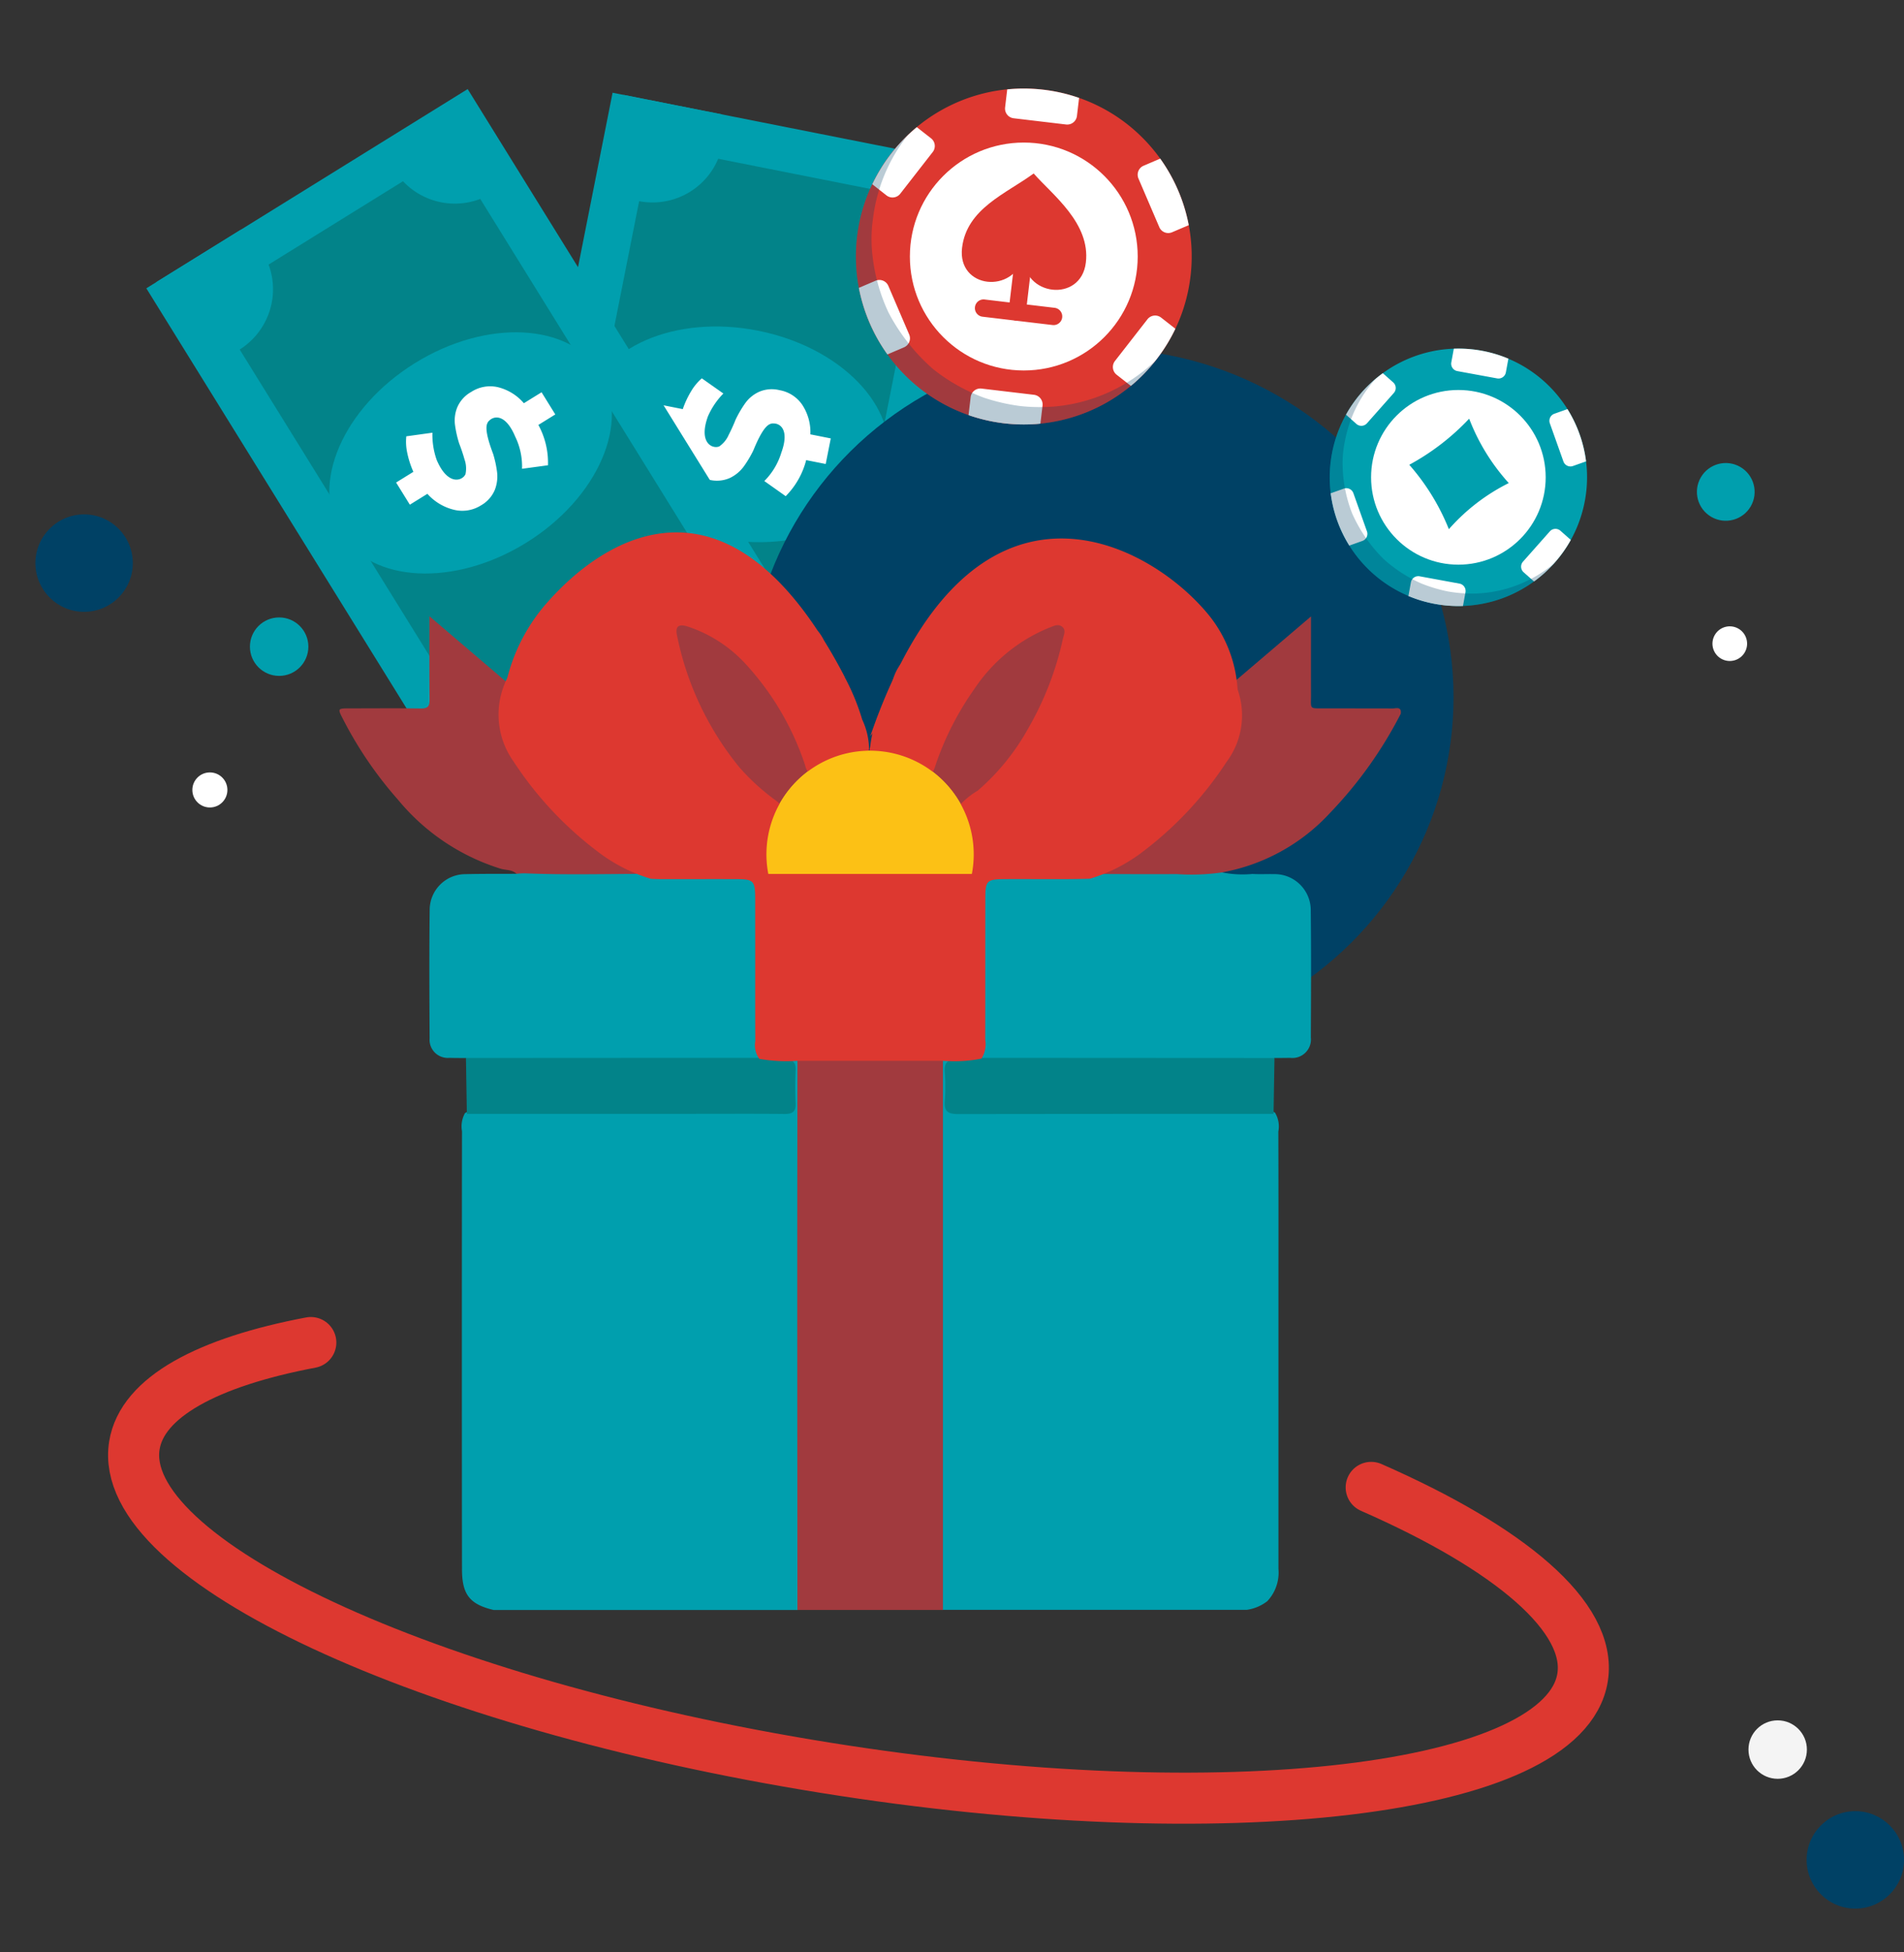 <?xml version="1.0" encoding="UTF-8"?>
<svg xmlns="http://www.w3.org/2000/svg" width="133.865" height="137.199" viewBox="0 0 133.865 137.199">
  <rect x="0" y="0" width="133.865" height="137.199" fill="#333333" stroke="none"/>
  <g id="Group_3739" data-name="Group 3739" transform="translate(-1203.507 -568.849)">
    <g id="Group_3745" data-name="Group 3745" transform="translate(1227.375 580.871) rotate(-16)">
      <g id="Group_3694" data-name="Group 3694" transform="translate(0 0)">
        <rect id="Rectangle_1743" data-name="Rectangle 1743" width="40.57" height="23.267" transform="matrix(0.457, -0.889, 0.889, 0.457, 2.185, 38.221)" fill="#028389"></rect>
        <path id="Path_2118" data-name="Path 2118" d="M323.887,101.814l23.639,12.154L367.5,75.121,343.862,62.967ZM346,109.687l-17.744-9.124,17.13-33.315,17.744,9.123Z" transform="translate(-323.887 -62.967)" fill="#009fae"></path>
      </g>
      <path id="Path_2119" data-name="Path 2119" d="M332.082,173.415a4.786,4.786,0,0,1,.553.333,4.992,4.992,0,0,1,1.74,6.116c-.039.1-.086.193-.134.286a4.982,4.982,0,0,1-2.037,2.094l-5.88-3.024,3.266-6.353a4.975,4.975,0,0,1,2.492.547Z" transform="translate(-325.595 -139.999)" fill="#009fae"></path>
      <path id="Path_2120" data-name="Path 2120" d="M386.19,64.219l6.223,3.2A4.992,4.992,0,0,1,392.091,69a4.857,4.857,0,0,1-.228.512,5.067,5.067,0,0,1-.542.84,5,5,0,0,1-5.6,1.578,4.8,4.8,0,0,1-.592-.256,4.966,4.966,0,0,1-.772-.491,4.883,4.883,0,0,1-1.123-1.217Z" transform="translate(-365.487 -63.845)" fill="#009fae"></path>
      <path id="Path_2121" data-name="Path 2121" d="M390.714,205.4a4.908,4.908,0,0,1,1.269.932l-3.452,6.712-5.07-2.607a4.975,4.975,0,0,1,.09-1.7,4.919,4.919,0,0,1,.428-1.173c.048-.094.1-.186.155-.275a4.992,4.992,0,0,1,5.082-2.377A4.926,4.926,0,0,1,390.714,205.4Z" transform="translate(-365.622 -162.422)" fill="#009fae"></path>
      <ellipse id="Ellipse_52" data-name="Ellipse 52" cx="7.429" cy="10.743" rx="7.429" ry="10.743" transform="matrix(0.457, -0.889, 0.889, 0.457, 8.856, 27.195)" fill="#009fae"></ellipse>
      <path id="Path_2122" data-name="Path 2122" d="M446.921,104.47a4.984,4.984,0,0,1-2.766-1.422,5,5,0,0,1-1.258-4.873,5.076,5.076,0,0,1,.368-.93,4.328,4.328,0,0,1,.286-.483c.3-.462,1.116.748,1.536.423l3.519,2.177Z" transform="translate(-407.177 -86.581)" fill="#009fae"></path>
      <g id="Group_3696" data-name="Group 3696" transform="translate(16.482 21.026)">
        <g id="Group_3695" data-name="Group 3695">
          <path id="Path_2123" data-name="Path 2123" d="M386.588,135.3a2.443,2.443,0,0,0-1.144.5,7.829,7.829,0,0,0-.967.923,11.591,11.591,0,0,1-.759.89,1.905,1.905,0,0,1-.858.6c-.491.071-1.38-.607-.189-2.249a5.321,5.321,0,0,1,1.486-1.243l-1.163-1.443a3.663,3.663,0,0,0-.964.656,6.454,6.454,0,0,0-.919,1.055l-1.27-.653-.838,1.63,1.291.664a3.651,3.651,0,0,0,0,2.177,2.458,2.458,0,0,0,1.236,1.467,2.255,2.255,0,0,0,1.436.278,2.612,2.612,0,0,0,1.174-.521,7.74,7.74,0,0,0,.932-.876c.344-.434,1.051-1.305,1.542-1.445a.34.34,0,0,1,.071-.018c.018,0,.04,0,.06-.007a.527.527,0,0,1,.2.021l.013.007c.476.126.966.758-.03,2.126a4.768,4.768,0,0,1-1.7,1.588l1.152,1.437a5.548,5.548,0,0,0,2.082-2.039l1.245.64.838-1.63-1.3-.67a3.5,3.5,0,0,0,.026-2.144,2.436,2.436,0,0,0-1.252-1.437A2.258,2.258,0,0,0,386.588,135.3Z" transform="translate(-379.003 -133.279)" fill="#fff"></path>
        </g>
      </g>
    </g>
    <g id="Group_3742" data-name="Group 3742" transform="translate(1203.507 606.233) rotate(-59)">
      <g id="Group_3694-2" data-name="Group 3694" transform="translate(0 0)">
        <rect id="Rectangle_1743-2" data-name="Rectangle 1743" width="40.57" height="23.267" transform="matrix(0.457, -0.889, 0.889, 0.457, 2.185, 38.221)" fill="#028389"></rect>
        <path id="Path_2118-2" data-name="Path 2118" d="M323.887,101.814l23.639,12.154L367.5,75.121,343.862,62.967ZM346,109.687l-17.744-9.124,17.13-33.315,17.744,9.123Z" transform="translate(-323.887 -62.967)" fill="#009fae"></path>
      </g>
      <path id="Path_2119-2" data-name="Path 2119" d="M332.082,173.415a4.786,4.786,0,0,1,.553.333,4.992,4.992,0,0,1,1.74,6.116c-.039.1-.086.193-.134.286a4.982,4.982,0,0,1-2.037,2.094l-5.88-3.024,3.266-6.353a4.975,4.975,0,0,1,2.492.547Z" transform="translate(-325.595 -139.999)" fill="#009fae"></path>
      <path id="Path_2120-2" data-name="Path 2120" d="M386.19,64.219l6.223,3.2A4.992,4.992,0,0,1,392.091,69a4.857,4.857,0,0,1-.228.512,5.067,5.067,0,0,1-.542.84,5,5,0,0,1-5.6,1.578,4.8,4.8,0,0,1-.592-.256,4.966,4.966,0,0,1-.772-.491,4.883,4.883,0,0,1-1.123-1.217Z" transform="translate(-365.487 -63.845)" fill="#009fae"></path>
      <path id="Path_2121-2" data-name="Path 2121" d="M390.714,205.4a4.908,4.908,0,0,1,1.269.932l-3.452,6.712-5.07-2.607a4.975,4.975,0,0,1,.09-1.7,4.919,4.919,0,0,1,.428-1.173c.048-.094.1-.186.155-.275a4.992,4.992,0,0,1,5.082-2.377A4.926,4.926,0,0,1,390.714,205.4Z" transform="translate(-365.622 -162.422)" fill="#009fae"></path>
      <ellipse id="Ellipse_52-2" data-name="Ellipse 52" cx="7.429" cy="10.743" rx="7.429" ry="10.743" transform="matrix(0.457, -0.889, 0.889, 0.457, 8.856, 27.195)" fill="#009fae"></ellipse>
      <path id="Path_2122-2" data-name="Path 2122" d="M446.921,104.47a4.984,4.984,0,0,1-2.766-1.422,5,5,0,0,1-1.258-4.873,5.076,5.076,0,0,1,.368-.93,4.328,4.328,0,0,1,.286-.483c.3-.462,1.116.748,1.536.423l3.519,2.177Z" transform="translate(-407.177 -86.581)" fill="#009fae"></path>
      <g id="Group_3696-2" data-name="Group 3696" transform="translate(16.482 21.026)">
        <g id="Group_3695-2" data-name="Group 3695">
          <path id="Path_2123-2" data-name="Path 2123" d="M386.588,135.3a2.443,2.443,0,0,0-1.144.5,7.829,7.829,0,0,0-.967.923,11.591,11.591,0,0,1-.759.89,1.905,1.905,0,0,1-.858.6c-.491.071-1.38-.607-.189-2.249a5.321,5.321,0,0,1,1.486-1.243l-1.163-1.443a3.663,3.663,0,0,0-.964.656,6.454,6.454,0,0,0-.919,1.055l-1.27-.653-.838,1.63,1.291.664a3.651,3.651,0,0,0,0,2.177,2.458,2.458,0,0,0,1.236,1.467,2.255,2.255,0,0,0,1.436.278,2.612,2.612,0,0,0,1.174-.521,7.74,7.74,0,0,0,.932-.876c.344-.434,1.051-1.305,1.542-1.445a.34.34,0,0,1,.071-.018c.018,0,.04,0,.06-.007a.527.527,0,0,1,.2.021l.013.007c.476.126.966.758-.03,2.126a4.768,4.768,0,0,1-1.7,1.588l1.152,1.437a5.548,5.548,0,0,0,2.082-2.039l1.245.64.838-1.63-1.3-.67a3.5,3.5,0,0,0,.026-2.144,2.436,2.436,0,0,0-1.252-1.437A2.258,2.258,0,0,0,386.588,135.3Z" transform="translate(-379.003 -133.279)" fill="#fff"></path>
        </g>
      </g>
    </g>
    <g id="Group_3651" data-name="Group 3651" transform="translate(1192 605)">
      <ellipse id="Ellipse_33" data-name="Ellipse 33" cx="24.811" cy="24.502" rx="24.811" ry="24.502" transform="translate(64.079 -11.651)" fill="#004165"></ellipse>
      <ellipse id="Ellipse_34" data-name="Ellipse 34" cx="3.424" cy="3.424" rx="3.424" ry="3.424" transform="translate(13.997)" fill="#004165"></ellipse>
      <ellipse id="Ellipse_35" data-name="Ellipse 35" cx="3.424" cy="3.424" rx="3.424" ry="3.424" transform="translate(138.525 91.136)" fill="#004165"></ellipse>
      <ellipse id="Ellipse_36" data-name="Ellipse 36" cx="2.054" cy="2.054" rx="2.054" ry="2.054" transform="translate(134.437 84.754)" fill="#f4f4f4"></ellipse>
      <ellipse id="Ellipse_37" data-name="Ellipse 37" cx="2.054" cy="2.054" rx="2.054" ry="2.054" transform="translate(29.079 7.242)" fill="#009fae"></ellipse>
      <ellipse id="Ellipse_38" data-name="Ellipse 38" cx="1.232" cy="1.232" rx="1.232" ry="1.232" transform="translate(25.031 18.134)" fill="#fff"></ellipse>
      <g id="Group_3725" data-name="Group 3725" transform="translate(185.578 -190.554) rotate(-60)">
        <ellipse id="Ellipse_62" data-name="Ellipse 62" cx="2.029" cy="2.029" rx="2.029" ry="2.029" transform="translate(-192.053 46.786)" fill="#009fae"></ellipse>
        <ellipse id="Ellipse_63" data-name="Ellipse 63" cx="1.218" cy="1.218" rx="1.218" ry="1.218" transform="translate(-200.338 53.174)" fill="#fff"></ellipse>
      </g>
    </g>
    <g id="Group_3724" data-name="Group 3724" transform="translate(361.016 455.535)">
      <g id="Group_3724-2" data-name="Group 3724">
        <path id="Path_2172" data-name="Path 2172" d="M895.934,187.631l2.592.041a1.093,1.093,0,0,1,.2.213,1.853,1.853,0,0,1,.165,1q.011,18.218,0,36.435c0,.407.051.844-.334,1.145h-21.35c-1.69-.4-2.233-1.08-2.235-2.875q-.018-15.389,0-30.778a1.929,1.929,0,0,1,.211-1.27,2.179,2.179,0,0,1,1.473-.276q9.859-.011,19.72,0c1.7,0,1.7,0,1.691-1.714,0-.171-.008-.342-.006-.512.011-.6-.276-.877-.885-.907-.435-.021-.95.143-1.262-.355Z" fill="#009fae"></path>
        <path id="Path_2173" data-name="Path 2173" d="M908.82,187.669l2.592-.041.018.138c-.262.456-.72.327-1.113.356-.871.062-1.011.189-1.035,1.047-.01.365-.012.731,0,1.1.03.8.193.959,1.017.986.292.01.584,0,.875,0h19.4a2.519,2.519,0,0,1,1.556.251,1.874,1.874,0,0,1,.238,1.334c.014,4.122.008,8.245.007,12.367v18.368a2.927,2.927,0,0,1-.788,2.273,3.081,3.081,0,0,1-1.453.606H908.791a.937.937,0,0,1-.326-.779c-.014-.341-.015-.683-.015-1.024q0-17.6,0-35.191a3.313,3.313,0,0,1,.166-1.582A1.008,1.008,0,0,1,908.82,187.669Z" fill="#009fae"></path>
        <path id="Path_2174" data-name="Path 2174" d="M908.786,187.789v38.672H898.555q-.008-10.855-.012-21.712,0-8.479.016-16.96a.787.787,0,0,1,.494-.072h9.239A.789.789,0,0,1,908.786,187.789Z" fill="#a13a3e"></path>
        <path id="Path_2176" data-name="Path 2176" d="M888.149,151.591c.01-.042.018-.086.024-.13h1.17C888.968,151.721,888.55,151.576,888.149,151.591Z" fill="#f3d357"></path>
        <path id="Path_2177" data-name="Path 2177" d="M928.4,174.625a7.393,7.393,0,0,0,2.146.11c.509.031,1.022,0,1.533.012a2.537,2.537,0,0,1,2.568,2.505c0,.015,0,.029,0,.043.033,2.975.02,5.951.006,8.927a1.305,1.305,0,0,1-1.463,1.437c-.365.009-.73.007-1.1.01a1.429,1.429,0,0,1-1.019.309q-9.363.017-18.727,0c-.334,0-.7.027-.92-.315l-.019-.027c0-4.026.02-8.053-.005-12.079,0-.648.184-.831.825-.822,2.362.031,4.725.005,7.088,0,2.79-.607,5.623-.18,8.431-.341A.674.674,0,0,1,928.4,174.625Z" fill="#009fae"></path>
        <path id="Path_2178" data-name="Path 2178" d="M875.25,187.671c-.389,0-.778,0-1.166-.012a1.279,1.279,0,0,1-1.388-1.16,1.162,1.162,0,0,1,0-.195c-.018-3.018-.032-6.037.005-9.055a2.514,2.514,0,0,1,2.526-2.5h.006c1.19-.029,2.381-.018,3.571-.024a.8.8,0,0,1,.809-.373c1.406.128,2.815.053,4.222.054a17.236,17.236,0,0,1,4.192.323c2.388,0,4.774.025,7.161,0,.571-.005.751.166.748.746-.019,4.051-.005,8.1,0,12.152l-.019.027c-.294.409-.741.315-1.138.318-2.646.02-5.294.009-7.942.009H876.561A1.764,1.764,0,0,1,875.25,187.671Z" fill="#009fae"></path>
        <path id="Path_2179" data-name="Path 2179" d="M888.027,174.73c-2.883,0-5.766.081-8.648-.039-.193,0-.385.014-.576.035-.3-.3-.721-.25-1.085-.351a15.181,15.181,0,0,1-7.243-4.855,27.421,27.421,0,0,1-3.9-5.73c-.347-.671-.331-.692.459-.693,1.681,0,3.363-.017,5.044.008.48.007.622-.146.616-.623-.023-1.879-.01-3.758-.01-5.858l5.566,4.749a5.736,5.736,0,0,0,.8,5.526c.517.675,1.019,1.361,1.543,2.03a20.594,20.594,0,0,0,5.909,5.118A14.866,14.866,0,0,0,888.027,174.73Z" fill="#a13a3e"></path>
        <path id="Path_2180" data-name="Path 2180" d="M928.4,174.628a15.111,15.111,0,0,1-3.188.116c-1.963.016-3.929,0-5.893-.01a17.33,17.33,0,0,0,6.666-4.923c.822-.931,1.56-1.921,2.3-2.916a5.366,5.366,0,0,0,.916-5.02,4.37,4.37,0,0,1-.1-.5l5.565-4.741c0,1.954-.007,3.723,0,5.492.006,1.066-.166.966.976.97,1.583.006,3.167,0,4.75.008.244,0,.651-.162.582.371a29.4,29.4,0,0,1-4.98,6.979A13.62,13.62,0,0,1,928.4,174.628Z" fill="#a13a3e"></path>
        <path id="Path_2182" data-name="Path 2182" d="M909.806,170.224a6.941,6.941,0,0,0-2.055-2.486,19.037,19.037,0,0,1,3.8-7.251,11.2,11.2,0,0,1,4.513-3.353,3.18,3.18,0,0,1,.838-.236c.576-.058.9.278.771.849a21.839,21.839,0,0,1-4.448,9.578A10.719,10.719,0,0,1,909.806,170.224Z" fill="#a13a3e"></path>
        <path id="Path_2183" data-name="Path 2183" d="M899.595,167.737a6.979,6.979,0,0,0-2.057,2.487,12.421,12.421,0,0,1-4.267-4,22.308,22.308,0,0,1-3.566-8.34c-.177-.786.225-1.161,1.028-.945a8.369,8.369,0,0,1,3.081,1.624A17.759,17.759,0,0,1,899.595,167.737Z" fill="#a13a3e"></path>
        <path id="Path_2184" data-name="Path 2184" d="M908.787,187.789H898.56a.8.8,0,0,1-.034-.118H908.82A1.149,1.149,0,0,1,908.787,187.789Z" fill="#ef9523"></path>
        <path id="Path_2191" data-name="Path 2191" d="M901.489,167l-1.471.554a1.029,1.029,0,0,1,1.314-.625A1.164,1.164,0,0,1,901.489,167Z" fill="#efc319"></path>
        <path id="Path_2206" data-name="Path 2206" d="M904.7,166.549a.586.586,0,0,1-1.023,0,.109.109,0,0,1,.1-.021Z" fill="#efc319"></path>
        <path id="Path_2209" data-name="Path 2209" d="M897.381,170.652a.833.833,0,0,1-.139.592C897.214,171.029,897.1,170.794,897.381,170.652Z" fill="#efc319"></path>
        <path id="Path_2210" data-name="Path 2210" d="M875.25,187.669l20.666-.012a3.989,3.989,0,0,0,1.728.114c.549,0,.808.154.781.748-.036.778-.037,1.561,0,2.339.028.6-.232.749-.78.743-2.116-.021-4.232-.008-6.349-.008H875.315Q875.282,189.631,875.25,187.669Z" fill="#028389"></path>
        <path id="Path_2211" data-name="Path 2211" d="M911.43,187.659l20.666.012q-.033,1.962-.065,3.922-11.093,0-22.184.014c-.676,0-.988-.162-.929-.894a13.176,13.176,0,0,0,0-2.045c-.058-.731.25-.93.93-.9A3.171,3.171,0,0,0,911.43,187.659Z" fill="#028389"></path>
        <path id="Path_2171" data-name="Path 2171" d="M910.82,174.734a7.287,7.287,0,1,0-14.312,0Z" fill="#fcc115"></path>
      </g>
      <path id="Path_2172-2" data-name="Path 2172" d="M929.343,161.369a1.9,1.9,0,0,1-.238-.436,7.155,7.155,0,0,0-1.13-2.159c-.691-.212-1.109-.614-.979-1.4a.817.817,0,0,0-.4-.507c-.526-.016-.663-.348-.652-.8a4.5,4.5,0,0,0-1.283-1.278c-.455.007-.781-.141-.789-.664a11.457,11.457,0,0,0-3.64-2.43c-.674.184-1.329-.3-2.009-.059-.065.025-.151-.107-.22-.175h-.877c-.466.272-1.012.076-1.484.259-.007.015-.015.029-.023.043a.87.87,0,0,1-1.193.3,3.344,3.344,0,0,0-1.976.97c-.056.441-.3.541-.691.394A2.9,2.9,0,0,0,909.9,154.9c-.041.881-.286,1.119-1.217,1.181a2.221,2.221,0,0,0-1.168,1.45c.15.542-.1.831-.6.963a.529.529,0,0,0-.2.355c.139.422-.048.617-.453.662a3.186,3.186,0,0,0-1.089,2.167c.25.458.055.708-.388.842a7.994,7.994,0,0,0-1.107,3.214c-.052.3-.157.628.088.91.241.185.525.11.793.135.354-.082.507.226.742.376a.609.609,0,0,0,.429,0,.652.652,0,0,1,.1-.118.628.628,0,0,1,.885.062,4.335,4.335,0,0,1,.551.628.519.519,0,0,0,.52.1c.359-.2.423-.582.542-.919a20.745,20.745,0,0,1,2.666-5.171,11.543,11.543,0,0,1,5.345-4.341c.264-.1.563-.254.832-.032.286.237.117.553.055.82a21.978,21.978,0,0,1-2.508,6.433,15.953,15.953,0,0,1-3.49,4.266,5.672,5.672,0,0,0-1.486,1.27.5.5,0,0,0-.027.209c.074.31.655.49.235.924a.553.553,0,0,0,.044.311,3.679,3.679,0,0,1-.367,2.681,1.828,1.828,0,0,1-.927.136q-5.007.006-10.015,0a2.063,2.063,0,0,1-.937-.119c-.686-.782-.336-1.766-.512-2.649-.006-.025.06-.066.094-.1a.629.629,0,0,0,.106-.18,5.594,5.594,0,0,1,.208-.691.751.751,0,0,0-.027-.534,3.278,3.278,0,0,0-.569-.56,15.665,15.665,0,0,1-2.58-2.349,21.336,21.336,0,0,1-4.37-9.216c-.151-.671.08-.879.739-.671a9.615,9.615,0,0,1,4.068,2.623,19.561,19.561,0,0,1,4.19,7.123,1.136,1.136,0,0,0,.461.717.571.571,0,0,0,.524-.077,1.267,1.267,0,0,1,1.5-.466.761.761,0,0,0,.549-.116c.149-.111.219-.363.43-.347.6.046.809-.384,1.034-.806a5.013,5.013,0,0,0-.48-2.105,16.084,16.084,0,0,0-1.245-3.01l.032.044c-.491-.948-.985-1.814-1.48-2.609a3.572,3.572,0,0,0-.444-.683c-7.522-11.4-15.293-6.177-18.97-2.022a12.74,12.74,0,0,0-2.842,5.321c-.065.154-.142.3-.2.459a5.667,5.667,0,0,0,.622,5.422,25.2,25.2,0,0,0,5.943,6.363,11.532,11.532,0,0,0,3.726,1.9c.46.03.922.024,1.383.024,1.555,0,3.11-.007,4.664,0,1.162.005,1.275.124,1.284,1.313v2.117c.006,2.657-.007,5.3.006,7.957a1.62,1.62,0,0,0,.287,1.243,10.949,10.949,0,0,0,2.7.138h10.211a9.636,9.636,0,0,0,2.706-.158,1.911,1.911,0,0,0,.265-1.332c.008-3.318,0-6.636.008-9.954,0-1.218.11-1.316,1.349-1.325,2-.014,3.992.027,5.992-.026a11.563,11.563,0,0,0,3.382-1.646,25.219,25.219,0,0,0,6.246-6.581A5.468,5.468,0,0,0,929.343,161.369Z" fill="#dd3830"></path>
      <path id="Path_2173-2" data-name="Path 2173" d="M928.285,166.9a9.175,9.175,0,0,0-.737-10.271c-4.221-5.273-16.8-12.1-23.871,8.429,0,0,9.417-12.245,15.642-8.606S928.285,166.9,928.285,166.9Z" fill="#dd3830"></path>
      <path id="Path_2174-2" data-name="Path 2174" d="M910.82,174.734a7.287,7.287,0,1,0-14.312,0Z" fill="#fcc115"></path>
    </g>
    <path id="Path_2175" data-name="Path 2175" d="M260.4,328.924c10.442,2.158,17.1,5.689,17.319,9.977.411,8.1-22.312,15.836-50.754,17.281s-51.832-3.951-52.243-12.05c-.174-3.435,3.812-6.8,10.63-9.656" transform="matrix(0.978, 0.208, -0.208, 0.978, 1113.656, 297.531)" fill="none" stroke="#dd3830" stroke-linecap="round" stroke-linejoin="round" stroke-width="3.59"></path>
    <g id="Group_3743" data-name="Group 3743" transform="translate(1263.685 575.074)">
      <path id="Path_2144" data-name="Path 2144" d="M168.184,125.1a11.865,11.865,0,0,1-.573,2.494,11.728,11.728,0,0,1-2.016,3.594,11.868,11.868,0,0,1-4,3.148,11.8,11.8,0,0,1-12.611-1.5,11.892,11.892,0,0,1-3.151-4,11.809,11.809,0,0,1,1.5-12.613,11.837,11.837,0,0,1,4-3.148,11.795,11.795,0,0,1,12.611,1.5,11.883,11.883,0,0,1,3.15,4,11.76,11.76,0,0,1,1.09,6.527Z" transform="translate(-144.661 -111.905)" fill="#dd3830"></path>
      <circle id="Ellipse_53" data-name="Ellipse 53" cx="8.009" cy="8.009" r="8.009" transform="translate(3.793 3.794)" fill="#fff"></circle>
      <g id="Group_3711" data-name="Group 3711" transform="translate(0.206 0)">
        <path id="Path_2145" data-name="Path 2145" d="M184.916,112.563l-.15,1.266a.688.688,0,0,1-.763.6l-3.689-.438a.687.687,0,0,1-.6-.763l.15-1.266a11.847,11.847,0,0,1,5.053.6Z" transform="translate(-169.433 -111.905)" fill="#fff"></path>
        <path id="Path_2146" data-name="Path 2146" d="M176.336,183.592l-.15,1.266a11.847,11.847,0,0,1-5.053-.6l.15-1.266a.687.687,0,0,1,.763-.6l3.689.438A.687.687,0,0,1,176.336,183.592Z" transform="translate(-163.422 -161.309)" fill="#fff"></path>
        <path id="Path_2147" data-name="Path 2147" d="M209.456,166.177a11.869,11.869,0,0,1-3.129,4.014l-1-.783a.689.689,0,0,1-.12-.966l2.283-2.93a.686.686,0,0,1,.964-.12Z" transform="translate(-187.202 -149.296)" fill="#fff"></path>
        <path id="Path_2148" data-name="Path 2148" d="M152.749,122.725l-2.283,2.93a.688.688,0,0,1-.966.12l-1-.783a11.838,11.838,0,0,1,3.129-4.014l1,.783A.686.686,0,0,1,152.749,122.725Z" transform="translate(-147.555 -118.266)" fill="#fff"></path>
        <path id="Path_2149" data-name="Path 2149" d="M148.527,161.614l-1.17.5a11.889,11.889,0,0,1-2.008-4.678l1.172-.5a.688.688,0,0,1,.9.361l1.464,3.414A.688.688,0,0,1,148.527,161.614Z" transform="translate(-145.348 -143.431)" fill="#fff"></path>
        <path id="Path_2150" data-name="Path 2150" d="M214.486,133.044l-1.172.5a.686.686,0,0,1-.9-.361l-1.464-3.414a.686.686,0,0,1,.36-.9l1.17-.5A11.881,11.881,0,0,1,214.486,133.044Z" transform="translate(-191.292 -123.446)" fill="#fff"></path>
      </g>
      <path id="Path_2151" data-name="Path 2151" d="M165.719,138.678c-.041.052-.082.1-.125.155a11.868,11.868,0,0,1-4,3.148,11.8,11.8,0,0,1-12.611-1.5,11.892,11.892,0,0,1-3.151-4,11.809,11.809,0,0,1,1.5-12.613,11.536,11.536,0,0,1,.988-1.063,11.836,11.836,0,0,0-1.893,3.444,12,12,0,0,0-.574,2.494,10.008,10.008,0,0,0-.026,2.559,12.75,12.75,0,0,0,1.115,3.966,13.7,13.7,0,0,0,3.151,4,13.017,13.017,0,0,0,3.592,2.014,13.719,13.719,0,0,0,2.494.574,12.665,12.665,0,0,0,2.559.026,11.777,11.777,0,0,0,6.98-3.207Z" transform="translate(-144.661 -119.549)" fill="#004165" opacity="0.27"></path>
      <g id="Group_3715" data-name="Group 3715" transform="translate(7.441 5.967)">
        <g id="Group_3712" data-name="Group 3712">
          <path id="Path_2152" data-name="Path 2152" d="M173.909,137.656c-.72,2.716-4.687,2.3-4.346-.573.328-2.759,3.081-3.794,5.034-5.224,1.345,1.521,4,3.5,3.67,6.258C177.926,140.992,173.78,140.48,173.909,137.656Z" transform="translate(-169.542 -131.859)" fill="#dd3830"></path>
        </g>
        <g id="Group_3713" data-name="Group 3713" transform="translate(0.924 8.852)">
          <path id="Path_2153" data-name="Path 2153" d="M178.094,163.261l-4.923-.585a.609.609,0,1,1,.144-1.21l4.923.585a.609.609,0,1,1-.144,1.21Z" transform="translate(-172.634 -161.462)" fill="#dd3830"></path>
        </g>
        <g id="Group_3714" data-name="Group 3714" transform="translate(3.288 5.187)">
          <path id="Path_2154" data-name="Path 2154" d="M181.076,154.365a.609.609,0,0,1-.533-.677l.469-3.946a.609.609,0,0,1,1.21.144l-.469,3.946A.609.609,0,0,1,181.076,154.365Z" transform="translate(-180.539 -149.205)" fill="#dd3830"></path>
        </g>
      </g>
    </g>
    <g id="Group_3744" data-name="Group 3744" transform="translate(1296.997 593.349)">
      <path id="Path_2155" data-name="Path 2155" d="M468.039,216.586a9.094,9.094,0,0,1-.56,1.88,8.989,8.989,0,0,1-1.716,2.651,9.093,9.093,0,0,1-3.211,2.213,9.044,9.044,0,0,1-9.573-1.759,9.119,9.119,0,0,1-2.216-3.211,9.05,9.05,0,0,1,1.76-9.573,9.069,9.069,0,0,1,3.211-2.214,9.038,9.038,0,0,1,9.573,1.759,9.1,9.1,0,0,1,2.215,3.209,8.992,8.992,0,0,1,.662,3.089A9.091,9.091,0,0,1,468.039,216.586Z" transform="translate(-450.098 -205.906)" fill="#009fae"></path>
      <circle id="Ellipse_54" data-name="Ellipse 54" cx="6.138" cy="6.138" r="6.138" transform="translate(2.907 2.908)" fill="#fff"></circle>
      <path id="Path_2156" data-name="Path 2156" d="M471.581,230.139h0a13.8,13.8,0,0,1,4.211-3.241,14.444,14.444,0,0,1-2.784-4.526h0a16.694,16.694,0,0,1-4.211,3.241,15.688,15.688,0,0,1,2.784,4.526Z" transform="translate(-463.205 -217.448)" fill="#009fae"></path>
      <g id="Group_3717" data-name="Group 3717" transform="translate(0.069)">
        <path id="Path_2157" data-name="Path 2157" d="M482.671,206.616l-.177.961a.527.527,0,0,1-.613.423l-2.8-.514a.527.527,0,0,1-.423-.613l.177-.961a9.086,9.086,0,0,1,3.836.7Z" transform="translate(-470.18 -205.906)" fill="#fff"></path>
        <path id="Path_2158" data-name="Path 2158" d="M472.606,260.509l-.176.961a9.075,9.075,0,0,1-3.836-.7l.176-.961a.527.527,0,0,1,.613-.423l2.8.514A.527.527,0,0,1,472.606,260.509Z" transform="translate(-463.131 -243.384)" fill="#fff"></path>
        <path id="Path_2159" data-name="Path 2159" d="M498.583,249.042a9.1,9.1,0,0,1-2.588,2.918l-.73-.647a.527.527,0,0,1-.045-.744l1.888-2.13a.526.526,0,0,1,.743-.045Z" transform="translate(-481.702 -235.595)" fill="#fff"></path>
        <path id="Path_2160" data-name="Path 2160" d="M457.281,213.074l-1.888,2.13a.527.527,0,0,1-.744.045l-.73-.647a9.069,9.069,0,0,1,2.588-2.918l.73.647A.526.526,0,0,1,457.281,213.074Z" transform="translate(-452.844 -209.956)" fill="#fff"></path>
        <path id="Path_2161" data-name="Path 2161" d="M452.555,242.417l-.919.327a9.116,9.116,0,0,1-1.309-3.675l.921-.327a.527.527,0,0,1,.673.32l.954,2.682A.527.527,0,0,1,452.555,242.417Z" transform="translate(-450.327 -228.901)" fill="#fff"></path>
        <path id="Path_2162" data-name="Path 2162" d="M504.322,223.791l-.921.327a.526.526,0,0,1-.672-.32l-.954-2.682a.526.526,0,0,1,.32-.672l.919-.327A9.105,9.105,0,0,1,504.322,223.791Z" transform="translate(-486.369 -215.867)" fill="#fff"></path>
      </g>
      <path id="Path_2163" data-name="Path 2163" d="M465.866,225.966c-.034.038-.068.076-.1.113a9.1,9.1,0,0,1-3.211,2.213,9.044,9.044,0,0,1-9.573-1.759,9.119,9.119,0,0,1-2.216-3.211,9.05,9.05,0,0,1,1.76-9.573,8.789,8.789,0,0,1,.807-.765,9.068,9.068,0,0,0-1.615,2.542,9.2,9.2,0,0,0-.561,1.879,7.673,7.673,0,0,0-.144,1.956,9.759,9.759,0,0,0,.66,3.087,10.509,10.509,0,0,0,2.216,3.211,9.983,9.983,0,0,0,2.65,1.715,10.552,10.552,0,0,0,1.879.561,9.711,9.711,0,0,0,1.956.144,9.029,9.029,0,0,0,5.495-2.114Z" transform="translate(-450.098 -210.867)" fill="#004165" opacity="0.27"></path>
    </g>
  </g>
</svg>
